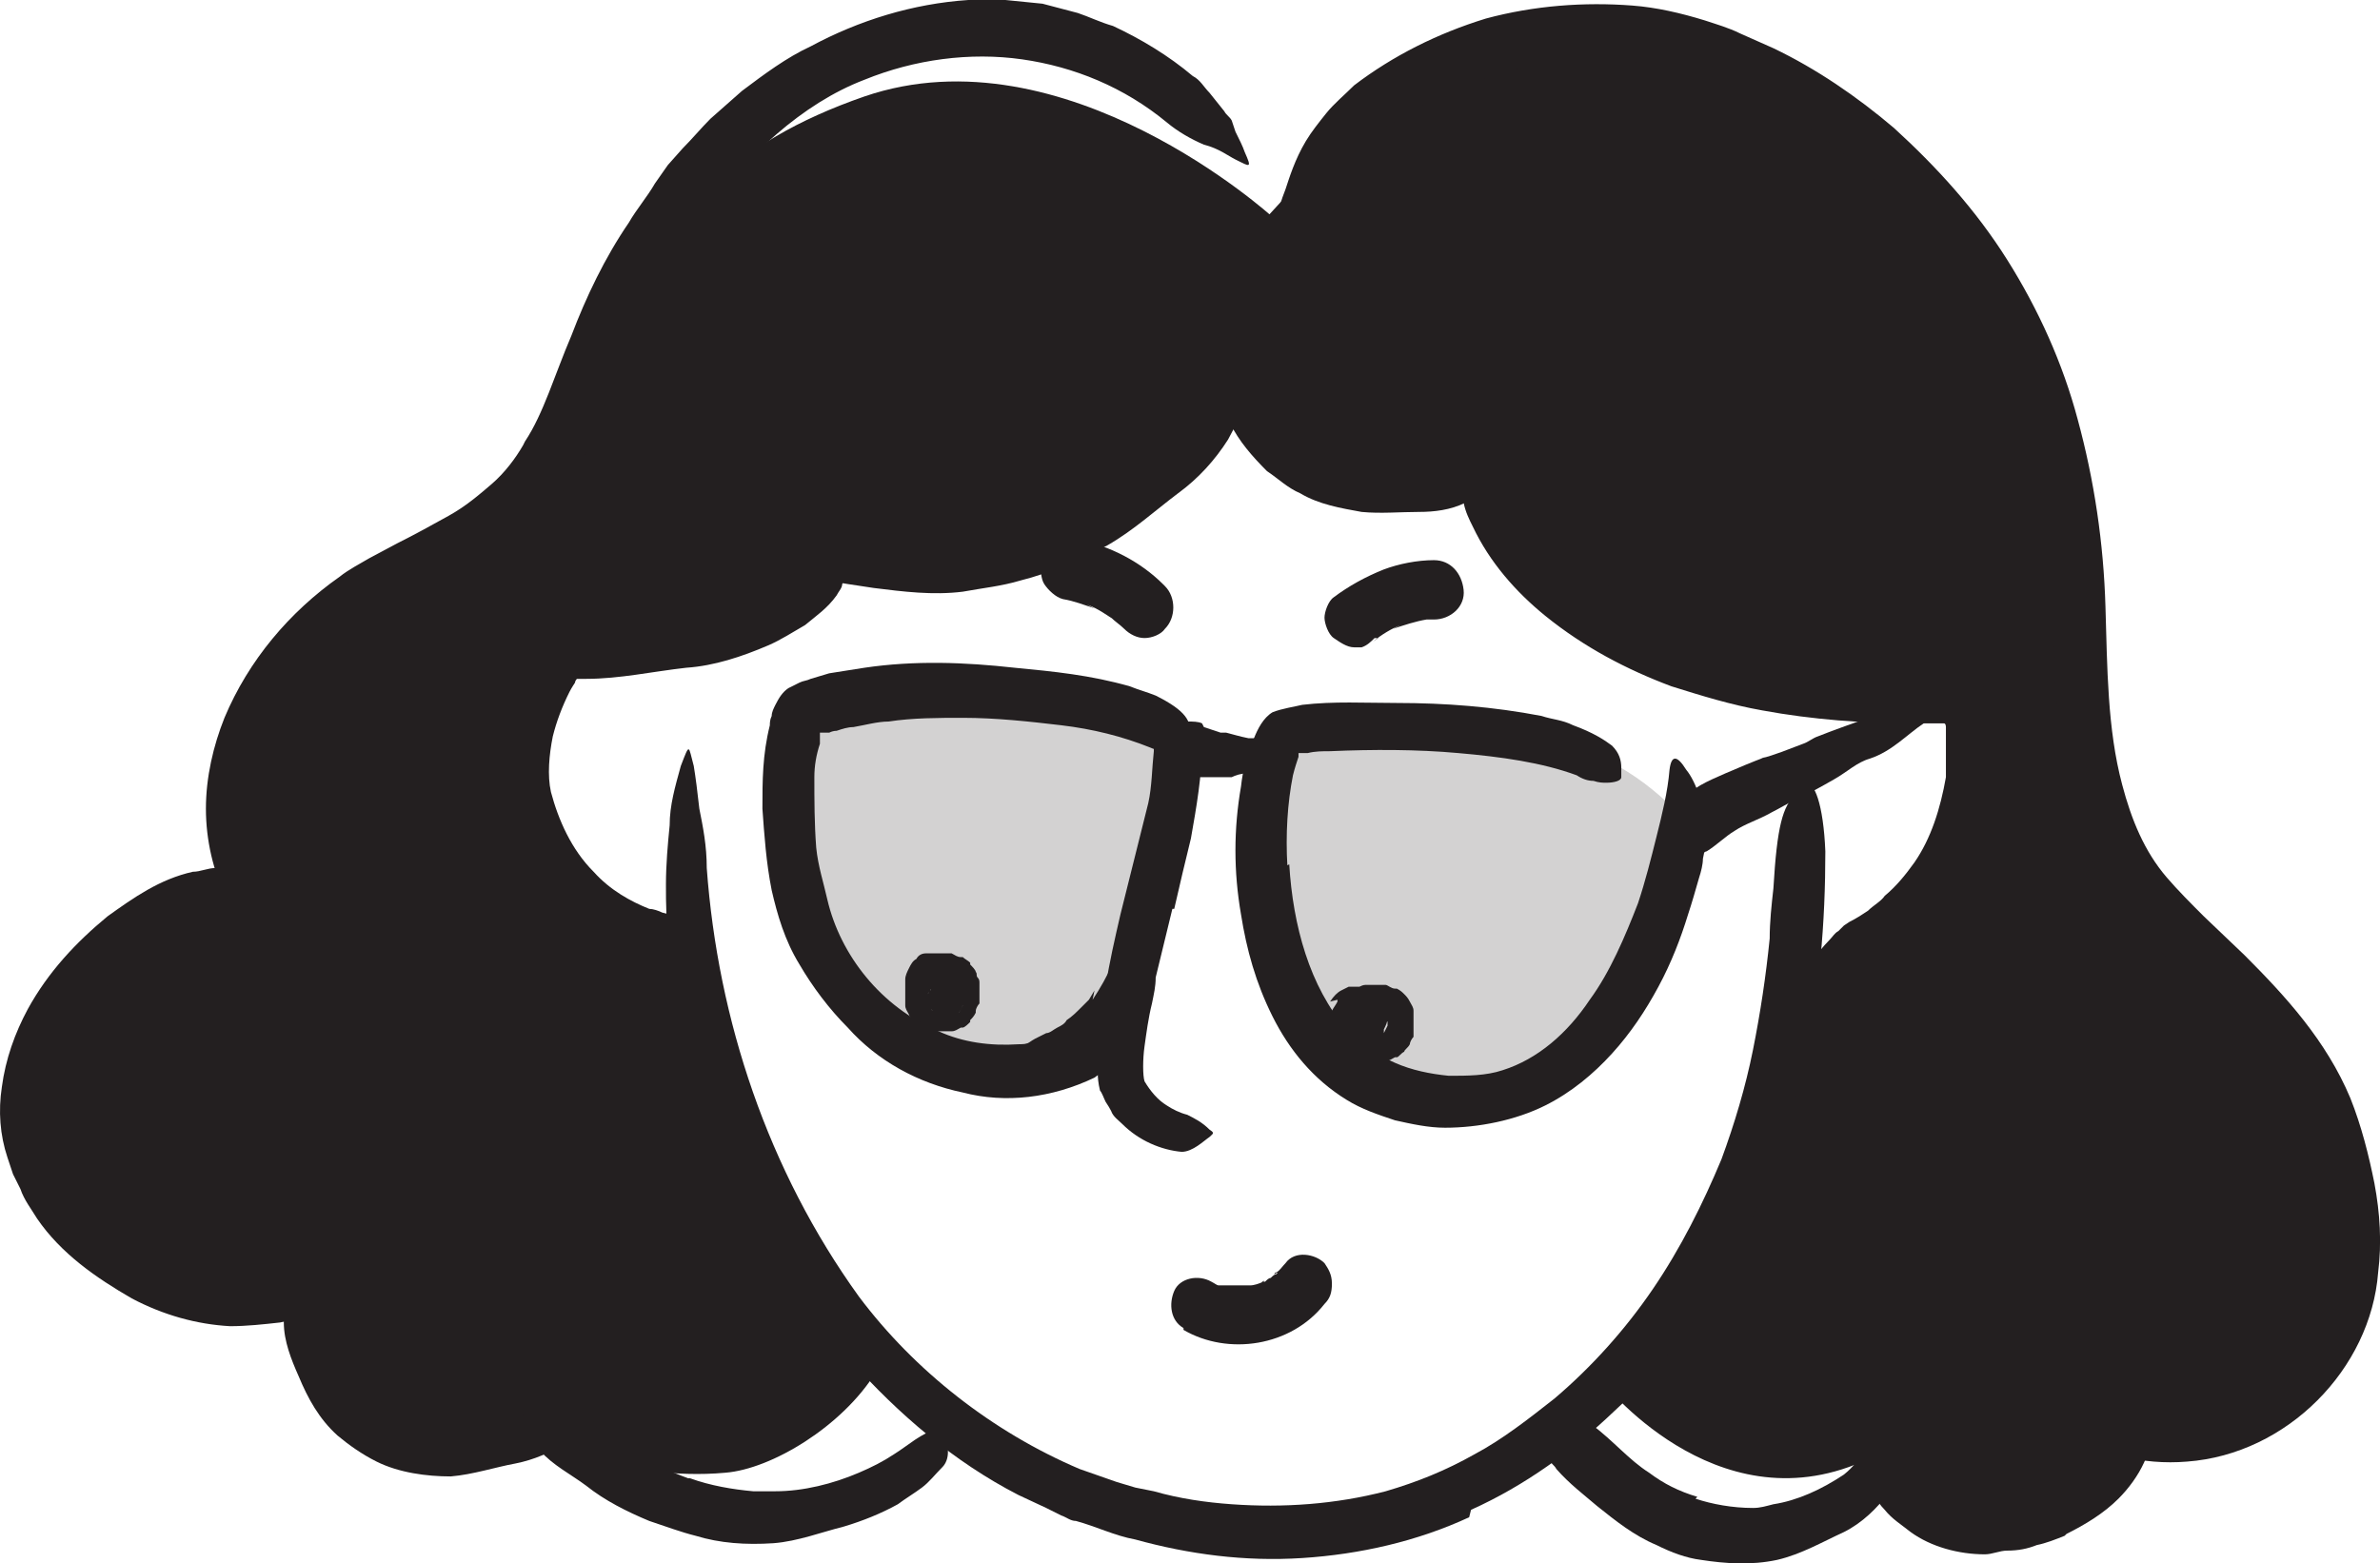 <svg xmlns="http://www.w3.org/2000/svg" id="Layer_2" data-name="Layer 2" viewBox="0 0 128.3 84.29"><defs><style>.cls-1{fill:#231f20;stroke-width:0}</style></defs><g id="Layer_1-2" data-name="Layer 1"><path d="M94.9 40.9c.8-.2 1.5-.5 2.3-.8.3-.1.5-.3.8-.4 1-.4 1.9-.7 3-1.1.4-.1.9-.3 1.3-.5.6-.2 1.1-.5 1.8-.5.2 0 .2.3 0 .6 0 .2-.1.3-.1.4 0 .2-.2.3-.3.4-.9.6-1.7 1.5-2.9 1.9-.7.2-1.2.7-1.9 1.1-.7.4-1.4.8-2.1 1.1-.4.2-.9.5-1.3.7-.7.4-1.4.6-2 1-.5.3-1 .8-1.5 1.1-.1 0-.3.2-.4.3-.2.1-.5.1-.7 0s-.3-.4-.4-.9v-.6c0-.7.1-1.3.2-1.5.4-.7 1.4-1.1 2.3-1.5.7-.3 1.4-.6 2.2-.9l-.3.1zm-32.2-9.4c-1.2-1.2-2.9-2.1-4.6-2.4-.4 0-.9 0-1.2.2-.3.2-.7.6-.8 1 0 .4 0 .9.2 1.2s.6.7 1 .8c.6.1 1.1.3 1.7.5l-.4-.2c.6.2 1.1.6 1.6.9l-.3-.2c.2.2.5.4.7.6.3.3.7.5 1.1.5s.9-.2 1.1-.5c.6-.6.6-1.7 0-2.3l-.1-.1z" class="cls-1"/><path fill="#231f20" stroke-width="0" d="M43.4 38.9c-.3.3-.7 8.3.4 12.4s6.4 6.2 10.9 6.2 5.8-2.5 5.8-2.5 2.1-13.2 2.4-13.7-5-4.4-6.9-4S43.4 39 43.4 39v-.1zM69 40.2c.2.4-1.7 11.9 2.1 15.9s10.5 3.8 11.5 2.7c1-1.1 4.3-4.6 4.9-6s3-8.9 3-8.9-2.8-3.2-6.4-3.7-15.2 0-15.2 0h.1z" opacity=".2" style="isolation:isolate"/><path d="M50.3 51.6c-.1 0-.3.1-.5.2-.1 0-.2.2-.4.3 0 0-.1.2-.2.2s-.1.1-.2.2c0 .1-.1.3-.2.4v1.3c0 .2.1.3.2.5 0 .1.2.2.3.4.3.2.5.4.9.5h1.1c.2 0 .3-.1.5-.2h.1c.1 0 .3-.2.4-.3V55c.1-.1.2-.2.3-.4v-.1c0-.1.1-.3.2-.4V53c0-.1 0-.2-.1-.3s0-.2-.1-.3c0-.1-.2-.3-.3-.4v-.1c-.1-.1-.3-.2-.4-.3h-.1c-.2 0-.3-.1-.5-.2h-1.4c-.2 0-.4.1-.5.3-.2.1-.3.3-.4.5s-.2.4-.2.6v.6l.2.4c.1.2.3.4.6.6l.4.2h.9-.4.2-.4.2l-.4-.2s.1 0 .2.1l-.3-.2.2.2-.2-.3s0 .1.1.2l-.2-.4v.2-.4.2-.4.2l.2-.4s0 .1-.1.2l.2-.3s0 .1-.1.1l.3-.2s-.1 0-.2.1l.4-.2h-.2.4-.1.4-.1l.4.2h-.1l.3.2-.1-.1.2.3v-.1l.2.4v-.2.4-.2.4-.2l-.2.4v-.1l-.2.3-.3.2h.1l-.4.2c.2 0 .4-.1.5-.3.2-.1.3-.3.4-.5s.2-.4.2-.6v-.6l-.2-.4c-.1-.2-.3-.4-.6-.6l-.4-.2h-.9l.4-.4zm21.8 2.3v.1c0 .1-.1.3-.2.4v1.4c0 .1.1.3.2.4v.1c.1.1.2.3.3.4.1 0 .2.2.4.3h.1c.1 0 .3.1.5.2s.4 0 .5 0h.8c.2 0 .3-.1.5-.2h.1c.1 0 .2-.2.4-.3 0-.1.2-.2.3-.4 0-.1.1-.3.2-.4v-1.4c0-.2-.1-.3-.2-.5s-.2-.3-.3-.4c-.1-.1-.2-.2-.4-.3h-.1c-.2 0-.4-.2-.5-.2h-1.1c-.2 0-.5.2-.7.3-.1 0-.2.1-.3.2-.2.1-.3.2-.5.4-.1.2-.2.3-.3.5v.6c0 .2 0 .4.2.6l.2.3c.2.2.4.3.7.4h.4c.3 0 .6 0 .8-.2.1 0 .2-.1.3-.2l-.4.2c.1 0 .2 0 .3-.1h-.4.2-.4.2l-.4-.2h.1l-.3-.2.1.1-.2-.3s0 .1.1.2l-.2-.4v.2-.4.2-.4.2l.2-.4v.1l.2-.3-.1.1.3-.2s-.1 0-.2.1l.4-.2h-.2.4-.2.4-.2l.4.2h-.2l.3.2-.1-.1.2.3s0-.1-.1-.2l.2.4v-.2.4-.2.4-.2l-.2.4v-.2c.1-.2.2-.4.2-.6v-.6c0-.2-.1-.4-.3-.5-.1-.2-.3-.3-.5-.4l-.4-.2h-.9l-.4.2c-.2.1-.4.3-.6.6l.4-.1zm-13.2 0c.4-.6.8-1.3 1.1-2 .1-.2.2-.5.3-.8.3-.9.7-1.9.9-2.9.1-.4.2-.9.2-1.4 0-.3 0-.6.1-.9 0-.3.1-.6.2-.9 0-.2.1-.1.2 0 0 .2.2.5.3.8 0 1.2 0 2.4-.3 3.6-.2.7-.2 1.5-.5 2.2-.2.8-.6 1.6-1 2.3-.3.5-.5.9-.9 1.3-.3.3-.5.6-.8.9l-.5.4c-.2.1-.3.2-.5.3-.5.4-1.1.6-1.7.9h-.4c-.5 0-.7 0-.8-.4V57c0-.3.1-.6.4-.7.2 0 .4-.2.6-.3l.6-.3c.2 0 .4-.2.6-.3.2-.1.4-.2.5-.4.3-.2.5-.4.8-.7l.4-.4.3-.5-.1.5z" class="cls-1"/><path d="M68.6 11.7s-11.2-10.2-22-6.5c-7.2 2.5-10.7 6.3-13.1 12.6s-3 7.5-5.6 9.5-7.3 4.3-8.8 5.6-4.6 3.7-5.3 6.7c-.7 3-1.7 7.8-.9 8.2s-11.1 3-11.1 10.9c0 5.9 6.9 12 14 10.9 0 0 2.6 9.4 13.3 7.9 0 0 4.5 2.4 10 1.9 2.5-.2 6.3-2.5 8.1-5.4 0 0-6.9-9.9-8.1-13.9s-2.5-9.2-2.5-9.2-4.2-.5-6-3.8-3.4-7.6-2.3-9 4.1-3.6 4.1-3.6 6.6.2 9.5-2.1c2.9-2.2 6.6-2 6.6-2s9.4-1 11.9-3.2 6-6.2 6-6.2 4.2 6 7.4 5.7 6.3 0 6.3 0 6.1 7.5 11.1 9.1 13.8 2.3 13.8 2.3v5.8c0 2.9-1.9 5-3.4 6.2s-4.8 2.6-4.8 2.6-2.6 11.6-4 14c-1.3 2.4-6.5 7.7-6.5 7.7s6.1 7.9 14.1 4.4c0 0 5.7 6.7 11.2.6 1.2-1.3 8.4-2.3 11.2-3.7 3.4-1.7 4.6-6.4 2-17.6 0 0-10-8.3-11.2-13.9s-2-17.5-2.6-19.7-5-12-7.7-14.4S90.2.5 87.2 1s-9.1 2.3-11.9 4.1c-2.7 1.8-7 6.6-7 6.6h.3z" class="cls-1"/><path d="M111.3 82.8c-.5.2-1 .4-1.5.5-.5.2-1 .3-1.6.3-.4 0-.8.2-1.2.2-1.4 0-2.9-.4-4-1.2-.5-.4-1-.7-1.4-1.2-.5-.5-.9-1.3-.8-2.1q0-.2.2-.1c.1 0 .3 0 .5.1h.4c.1 0 .2 0 .3.1.7.2 1 .5 1.5.7l.3.2c.1 0 .2.1.3.1s.2.1.3.2c.1 0 .2 0 .4.1.1 0 .3.1.5.1h.5c.3 0 .7-.1 1-.1.4 0 .8-.1 1.2-.2.4-.1.8-.2 1.2-.4.5-.2.9-.4 1.4-.7.7-.4 1.3-.9 1.7-1.5.3-.5.4-1.1.5-1.6V76c0-.4.3-.4 1.2-.4h.6c.6 0 1.2.4 1.2.9.2 1.6-.7 3.2-1.8 4.3-.8.8-1.8 1.4-2.8 1.9l-.1.1zm-74.1-3.1c1.1.4 2.3.6 3.4.7h1.2c1.5 0 3.1-.4 4.5-1 .7-.3 1.3-.6 1.9-1 .8-.5 1.4-1.1 2.4-1.4.3 0 .4 0 .5.5v.8c0 .3-.1.6-.3.8-.4.4-.7.8-1.1 1.1-.4.3-.9.6-1.3.9-.9.5-1.9.9-2.9 1.2-1.2.3-2.5.8-3.8.9-1.5.1-2.9 0-4.2-.4-.8-.2-1.6-.5-2.5-.8-1.2-.5-2.4-1.1-3.4-1.9-.8-.6-1.8-1.1-2.5-1.9l-.5-.5c-.3-.4-.3-.7-.3-.9s.2-.5.5-.7c.1-.1.3-.2.4-.3.5-.3 1.1-.2 1.5 0 .6.4 1.1.9 1.6 1.3s1.1.8 1.7 1.2c.9.5 2 1 3.1 1.4h.1z" class="cls-1"/><path d="M20.8 75.9c.7.6 1.6.9 2.6 1h1.1c1.4 0 2.8-.3 4.2-.8.6-.2 1.2-.6 1.7-.9.4-.2.7-.5 1-.7s.7-.4 1.1-.6c.2-.1.4 0 .4.4 0 .3 0 1-.2 1.5-.6.8-1.3 1.4-2.2 2-.8.5-1.7.9-2.7 1.1-1.1.2-2.3.6-3.5.7-1.3 0-2.8-.2-4-.8-.8-.4-1.5-.9-2.1-1.4-1-.9-1.6-2-2.1-3.2-.4-.9-.8-1.9-.8-2.9v-.7c0-.8.4-1 1.2-1h.5c.6 0 1 .5 1.1.9.5 1.3.6 2.4 1.1 3.4.4.7.9 1.4 1.6 1.9v.1zm5.9-35.2c.1-1.1.4-2.2.7-3.2L28 36l.2-.4c0-.1.2-.3.3-.5.2-.4.5-.7.8-.9.2-.2.5-.2.8-.3s.5-.1.8-.1h1.2c1.2 0 2.3-.1 3.5-.2 1.1-.1 2.3-.3 3.4-.7 1-.3 1.9-.8 2.8-1.3 1.1-.7 2-1.5 3.3-2.1.5-.1.4-.1.4.3v1c0 .2 0 .5-.1.7 0 .2-.2.4-.3.6-.5.7-1.1 1.1-1.7 1.6-.7.4-1.3.8-2 1.1-1.4.6-2.9 1.1-4.4 1.2-1.8.2-3.6.6-5.4.6h-.5s-.1.1-.1.2c0 0-.2.3-.3.5-.4.8-.7 1.6-.9 2.4-.2 1-.3 2.1-.1 3 .4 1.5 1.1 3.1 2.3 4.3.9 1 2 1.6 3 2 .2 0 .5.1.7.2.9.2 1 .4 1.2 1.1 0 .2.1.3.1.5 0 .3 0 .5-.3.7-.1.1-.3.2-.5.2h-.7c-1.5-.1-2.9-.8-4.1-1.6-1.2-.9-2.2-2-3-3.2-.6-.9-1.1-1.9-1.4-3-.2-.5-.3-1.1-.4-1.7v-1.8l.1.3zm67-5.8c2.4.7 4.8 1 7.4 1.2h2.9c1.1 0 3.1.1 3.2 1.7.1.3.3.6.3 1v.8c.2.5.2.9.2 1.4 0 1.9-.5 3.7-1.2 5.4-.7 1.5-1.7 2.9-2.9 3.9-1.6 1.3-3.6 2.3-5.7 1.9-.6-.2-.5-.1-.1-.6.2-.2.5-.6.8-.9.2-.2.3-.4.5-.5l.3-.3.3-.2c.4-.2.7-.4 1-.6.3-.3.7-.5.9-.8.6-.5 1.1-1.1 1.6-1.8.9-1.3 1.4-2.9 1.7-4.6v-2.7s0-.2-.1-.2h-1.7c-2.6 0-5.4-.2-8.1-.7-1.7-.3-3.3-.8-4.9-1.3-2.4-.9-4.7-2.1-6.8-3.8-1.6-1.3-3-2.9-3.9-4.8-.2-.4-.4-.8-.5-1.3-.5-1.7-.2-2.2.6-2.7l.6-.3c.7-.2 1.3.4 1.7 1.3.6 1.4 1.3 2.6 2.2 3.7.9 1.1 2 2.1 3.3 2.9 1.9 1.2 4.3 2.2 6.6 2.8l-.2.1z" class="cls-1"/><path d="M3.2 57.4c-.3.9-.4 1.8-.3 2.6 0 .9.3 1.6.8 2.6.1.3.4.6.6.9l.6.9c1.5 2 3.7 3.5 6.3 4.1 1.1.3 2.4.2 3.5.2.4 0 .8 0 1.1-.1l1.1-.2c.7-.2 1.6 0 2.4-.1.5-.1.5 0 .1.4-.2.2-.4.5-.6.8-.1.2-.3.4-.5.6s-.4.3-.6.5c-.8.3-1.7.5-2.6.7-.9.1-1.8.2-2.7.2-1.8-.1-3.6-.6-5.3-1.5-1.9-1.1-3.8-2.4-5.1-4.3-.3-.5-.7-1-.9-1.6l-.4-.8-.3-.9c-.4-1.2-.5-2.5-.3-3.8.2-1.5.7-2.9 1.4-4.2 1.1-2 2.6-3.6 4.3-5 1.4-1 2.8-2 4.6-2.4.4 0 .8-.2 1.2-.2 1.6 0 2.1.5 2.1 1.3v.5c-.1.6-.8.9-1.5.9-2.1.2-4.4 1.5-6.1 3.3-1.3 1.4-2.4 3-2.9 4.8v-.2zm88.2 23.4c.9.3 2 .5 3.1.5.4 0 .7-.1 1.1-.2 1.3-.2 2.6-.8 3.8-1.6.5-.4.9-.9 1.2-1.5.2-.3.4-.7.6-1.1.1-.2.2-.4.3-.5.1-.2.3-.4.4-.5.2-.2.4-.2.6.1.1.2.3.4.5.7.1.3.2.6.1.9-.1.5-.3 1-.5 1.5s-.5.9-.8 1.4c-.6.8-1.4 1.6-2.4 2.1-1.1.5-2.3 1.2-3.6 1.5-1.4.3-2.8.2-4.1 0-.8-.1-1.6-.4-2.4-.8-1.2-.5-2.2-1.3-3.2-2.1-.7-.6-1.5-1.2-2.2-2-.1-.2-.3-.3-.4-.5-.2-.3-.3-.6-.2-.9 0-.2.2-.4.6-.7.1-.1.3-.2.4-.3.5-.3 1.1-.2 1.5 0 1.2.9 2 1.9 3.1 2.6.8.6 1.6 1 2.6 1.3l-.1.1zM64.9 39.2l.9.3h.3c.4.1.7.2 1.2.3h.5c.2 0 .5 0 .7.2v.3c0 .2 0 .4-.2.6s-.3.5-.5.6-.4.3-.6.2c-.3 0-.6.1-.8.2H64c-.2 0-.4.3-.6.4h-.1c-.2 0-.2-.2-.3-.9v-.5c-.1-.5 0-1.1 0-1.3.2-.4.3-.5.5-.6.2 0 .4-.1.5-.1.3 0 .6 0 .8.1l.1.2z" class="cls-1"/><path d="M79.2 81.8c-2.8 1.3-5.9 2-9 2.2s-6.1-.2-9-1c-1.1-.2-2.1-.7-3.2-1-.3 0-.5-.2-.8-.3l-.8-.4-1.5-.7c-3.5-1.8-6.5-4.4-9-7.2-.6-.8-1.3-1.5-1.8-2.2l-1.6-2.4-1.4-2.5c-.5-.8-.8-1.7-1.3-2.6-1.4-3.1-2.5-6.3-3.2-9.6-.3-1-.4-2.1-.5-3.2-.2-1.1-.2-2.2-.2-3.2 0-1.1.1-2.2.2-3.2 0-1.1.3-2.1.6-3.2.5-1.3.4-1.1.7 0 .1.6.2 1.4.3 2.3.2 1 .4 2 .4 3.2.6 8.2 3.3 16.3 8.2 23.1 3 4 7.2 7.3 11.9 9.3l2 .7 1 .3 1 .2c1.4.4 2.8.6 4.2.7 2.8.2 5.6 0 8.3-.7 1.7-.5 3.2-1.1 4.8-2 1.5-.8 2.9-1.9 4.3-3 2-1.7 3.8-3.7 5.3-5.9s2.7-4.6 3.7-7c.7-1.9 1.3-3.9 1.7-5.9.4-2 .7-4 .9-6 0-.9.1-1.8.2-2.7.2-3.4.5-4.4 1.2-5.1.2-.2.3-.4.5-.5.5-.3 1 1.1 1.1 3.6 0 3.8-.3 7.7-1.2 11.6-.4 2-1 3.9-1.7 5.8-.8 1.9-1.6 3.8-2.7 5.6-1.6 2.6-3.5 5.1-5.8 7.2-2.2 2.1-4.8 4-7.7 5.3l-.1.4zM53.1 28.7c1.4-.2 2.8-.6 4.2-1.2.5-.2.9-.5 1.4-.8 1.7-.9 3.2-2 4.6-3.4.6-.6 1-1.4 1.4-2.1l.6-1.5v-.4c.2-.1.2-.2.3-.4.2-.2.3-.5.5-.8s.2-.3.5 0c.1.2.4.4.6.7 0 .2.2.3.3.5v.6c0 .3 0 .7-.1 1v.5c-.1.2-.2.3-.3.5-.2.6-.6 1.2-.9 1.8-.7 1.1-1.6 2.1-2.7 2.9-1.2.9-2.4 2-3.8 2.8-1.5.8-3.1 1.5-4.7 1.9-1 .3-2 .4-3.1.6-1.6.2-3.2 0-4.8-.2-1.2-.2-2.5-.3-3.7-.8-.3 0-.5-.2-.8-.3-.5-.2-.7-.5-.8-.8-.1-.3 0-.6 0-.9 0-.2.1-.3.2-.5.3-.5.9-.7 1.5-.6.9.2 1.8.5 2.6.6.9.2 1.8.3 2.7.4 1.4 0 2.8 0 4.2-.3l.1.2z" class="cls-1"/><path d="M70.7 24c.7.4 1.4.9 2.3 1.1.3.1.6.1 1 .1.6.1 1.2.2 1.8.2s1.2 0 1.8-.2c.6 0 1.1-.3 1.6-.5.3-.2.6-.3.9-.5.2 0 .3-.2.5-.2s.4 0 .6-.1c.2 0 .3 0 .3.4v.6c0 .3-.1.6-.3.7-.3.3-.6.6-1 .9l-1.2.6c-.8.4-1.7.5-2.5.5-1 0-2.1.1-3.1 0-1.1-.2-2.3-.4-3.3-1-.7-.3-1.2-.8-1.8-1.2-.8-.8-1.5-1.6-2-2.6-.4-.7-.8-1.5-1.1-2.3 0-.2-.1-.4-.1-.5 0-.7 0-.9.8-1.1h.5c.6 0 1.1.2 1.3.5.6 1.1 1 2 1.5 2.9.4.6.9 1.1 1.6 1.6l-.1.1zm-1.2 22.6c.2 3.3 1.1 6.6 3.1 8.9.7.8 1.7 1.4 2.6 1.8s1.9.6 2.9.7c1 0 2 0 2.9-.3 1.9-.6 3.5-2 4.7-3.8 1.1-1.5 1.9-3.4 2.6-5.2.4-1.2.7-2.4 1-3.6s.6-2.4.7-3.6c.1-.8.4-.8.9 0 .5.6 1.1 2.1 1 3.7 0 .4 0 .7-.1 1.1 0 .3-.1.7-.2 1-.2.7-.4 1.4-.6 2-.4 1.3-.9 2.6-1.6 3.9s-1.5 2.5-2.5 3.6-2.2 2.1-3.6 2.8c-1.6.8-3.6 1.2-5.4 1.2-.9 0-1.8-.2-2.7-.4-.9-.3-1.8-.6-2.6-1.1-1.8-1.1-3.1-2.7-4-4.5s-1.4-3.6-1.7-5.5c-.4-2.3-.4-4.6 0-6.9.1-.9.3-1.7.7-2.6.2-.5.5-1.1 1-1.4.5-.2 1.2-.3 1.6-.4 1.7-.2 3.4-.1 5.1-.1 2.6 0 5.2.2 7.8.7.6.2 1.1.2 1.7.5 1.1.4 1.7.8 2.1 1.1.4.4.5.8.5 1.2v.5c0 .2-.4.3-.8.3-.2 0-.4 0-.7-.1-.3 0-.6-.1-.9-.3-1.9-.7-4.1-1-6.4-1.2-2.2-.2-4.6-.2-6.9-.1-.4 0-.8 0-1.2.1H70v.2c-.1.3-.2.6-.3 1-.3 1.5-.4 3.2-.3 4.9h-.1l.2-.1zm-25.3-7.1v.6c-.2.6-.3 1.2-.3 1.8 0 1.2 0 2.5.1 3.8.1 1 .4 1.9.6 2.8.7 3 2.9 5.8 6 7.1 1.3.6 2.8.8 4.3.7.5 0 .9-.1 1.4-.2.4-.1.9-.2 1.3-.4.9-.3 1.7-.6 2.5-1q.6-.2.6.5c0 .2 0 .4-.1.6 0 .2-.2.5-.3.8-.1.3-.3.5-.5.8-.2.2-.5.5-.8.7-2.3 1.1-4.8 1.4-7.1.8-2.4-.5-4.6-1.7-6.2-3.5-1-1-1.9-2.2-2.6-3.4-.8-1.3-1.2-2.7-1.5-4-.3-1.5-.4-3-.5-4.4 0-1.5 0-2.9.4-4.5 0-.1 0-.3.1-.5 0-.2.1-.4.2-.6.2-.4.4-.7.7-.9l.6-.3c.2-.1.4-.1.6-.2.3-.1.7-.2 1-.3.6-.1 1.3-.2 1.9-.3 2.7-.4 5.4-.3 8.1 0 2.1.2 4.1.4 6.2 1 .5.2.9.3 1.4.5 1.6.8 2 1.4 1.8 2.2 0 .2 0 .4-.1.5-.3.5-1.1.5-2 .1-1.5-.6-3.1-1-4.8-1.2s-3.5-.4-5.3-.4c-1.3 0-2.7 0-4 .2-.6 0-1.3.2-1.9.3-.3 0-.6.1-.9.2q-.2 0-.4.1h-.5z" class="cls-1"/><path d="M63.2 49c-.3 1.2-.6 2.5-.9 3.7 0 .5-.1.9-.2 1.4-.2.8-.3 1.6-.4 2.3-.1.7-.1 1.6 0 1.9.3.5.7 1 1.2 1.3.3.2.7.4 1.1.5.4.2.8.4 1.2.8.3.2.2.2 0 .4-.3.2-.9.8-1.5.8-1.1-.1-2.3-.6-3.2-1.5-.2-.2-.5-.4-.6-.7q-.1-.2-.3-.5c-.1-.2-.2-.5-.3-.6-.2-.8-.1-1.3-.1-1.9.1-1.3.2-2.5.4-3.7.2-1.3.5-2.6.8-3.9l.6-2.4.9-3.6c.2-.9.2-1.9.3-2.8v-.6c.1-.8.4-1 1.1-.9h.5c.5 0 1 .5 1 1.1 0 1.7-.3 3.4-.6 5.1-.3 1.2-.6 2.5-.9 3.8h-.1zM28.3 23.8c1-1.5 1.6-3.6 2.5-5.7.8-2.1 1.8-4.2 3.1-6.1.4-.7 1-1.4 1.4-2.1l.7-1 .8-.9c.5-.5 1-1.1 1.5-1.6L40 4.9c1.2-.9 2.4-1.8 3.7-2.4C46.3 1.1 49.2.2 52.2 0h2l2 .2 1.9.5c.6.2 1.2.5 1.9.7 1.5.7 3 1.6 4.3 2.7.4.2.6.6.9.9l.8 1c.1.2.3.3.4.5l.2.6c.2.4.4.8.5 1.1.4.9.3.8-.5.4-.4-.2-.9-.6-1.7-.8-.7-.3-1.4-.7-2-1.2-2.3-1.9-5-3-7.8-3.4s-5.8 0-8.5 1.1c-3.4 1.3-6.3 4.1-8.6 7.1-.6.9-1.3 1.7-1.8 2.6-.5.9-1.1 1.8-1.5 2.8-.9 1.9-1.6 3.9-2.4 6-.5 1.3-1.1 2.6-2.1 3.8-.9 1.2-2 2.2-3.1 3-1.8 1.3-3.7 2.1-5.5 3.1-1.7.9-3.2 2.2-4.5 3.6-1.9 2.3-3 5.1-2.9 7.9 0 .6.2 1.2.3 1.8.6 2.1.9 2.8.5 3.7 0 .2-.2.4-.3.6-.2.3-.5.3-1 0-.2-.2-.5-.4-.8-.7-.3-.3-.5-.7-.7-1.2-.7-1.4-1.1-3.1-1.1-4.8s.4-3.4 1-4.9c1.3-3.1 3.5-5.7 6.2-7.6.5-.4 1.1-.7 1.6-1l1.5-.8c1-.5 1.9-1 2.8-1.5s1.6-1.1 2.3-1.7c.7-.6 1.3-1.4 1.7-2.1l.1-.2zm85 23.6c-1.9-3.3-2.3-7-2.5-10.3-.1-3.4-.1-6.5-.6-9.6-.4-2.3-1-4.5-1.8-6.6-.7-1.9-1.5-3.7-2.6-5.4-1-1.7-2.3-3.3-3.7-4.8-2.8-2.9-6.3-5.1-10.1-6.5C88.7 3 84.9 3 81.5 3.8c-2.2.6-4.3 1.5-6.2 2.7-.2.2-.5.3-.7.4l-.7.5-.7.5-.7.5-.7.5-.6.6c-.2.2-.5.4-.7.6l-.6.6c-1.1 1-1.1.8-.6-.5.2-.6.5-1.6 1.1-2.6.3-.5.7-1 1.1-1.5s1-1 1.5-1.5C75.1 3 77.5 1.8 80.1 1 82.7.3 85.4.1 88 .3c1.3.1 2.6.4 3.9.8.6.2 1.3.4 1.9.7l1.8.8c2.3 1.1 4.5 2.6 6.5 4.3 2.3 2.1 4.4 4.4 6.1 7.1 1.7 2.7 3 5.6 3.8 8.6.9 3.3 1.4 6.7 1.5 10.1.1 3.3.1 6.6.9 9.6.5 1.9 1.2 3.6 2.4 5 .6.7 1.3 1.4 2 2.1l2.2 2.1c2.2 2.2 4.4 4.6 5.7 7.7.6 1.5 1 3.1 1.3 4.6.3 1.6.4 3.2.2 4.8-.4 5.2-4.9 9.8-10.3 10.2-1.2.1-2.4 0-3.6-.3-1.1-.4-2-.7-2.6-1.2-.7-.4-1.1-.9-1.4-1.3-.7-.8-.7-1.5-.7-2.1 0-.3 0-.6.1-.8.1-.3.6-.3 1.2 0 .3.1.6.4 1.1.6.4.2.8.6 1.4.8 1.5.8 3.2 1.1 4.9.8 1.7-.3 3.3-1.2 4.5-2.4 1.2-1.2 1.9-2.8 2.2-4.5.2-1.8 0-3.9-.5-5.8-.4-1.4-.9-2.8-1.6-4s-1.7-2.4-2.8-3.6c-1.1-1.2-2.2-2.3-3.4-3.5-.6-.6-1.2-1.2-1.8-1.9-.6-.7-1.2-1.5-1.7-2.3l.1.1zM63.8 71.7c2.4 1.4 5.8.9 7.6-1.4.3-.3.4-.6.4-1.1s-.2-.8-.4-1.1c-.5-.5-1.6-.7-2.1 0-.2.2-.3.4-.5.5 0 0-.1 0-.1.1 0 0 .3-.2.1 0-.1 0-.2.1-.3.2-.1 0-.2.1-.3.2H68s.3-.1.1 0-.5.2-.7.2h-1.1c.3 0 0 0 0 0h-.7c-.2 0 .4.2.1 0-.1 0-.2-.1-.4-.2-.7-.4-1.7-.2-2 .5s-.2 1.6.5 2v.1zm10.4-37.3h.1l-.3.2c.5-.4 1-.7 1.5-.9l-.4.2c.6-.2 1.2-.4 1.8-.5h-.4.8c.9 0 1.7-.7 1.6-1.6s-.7-1.6-1.6-1.6-1.9.2-2.7.5c-1 .4-1.9.9-2.7 1.5-.3.2-.5.8-.5 1.1s.2.9.5 1.1.7.5 1.1.5h.4c.3-.1.5-.3.7-.5h.1z" class="cls-1"/></g></svg>